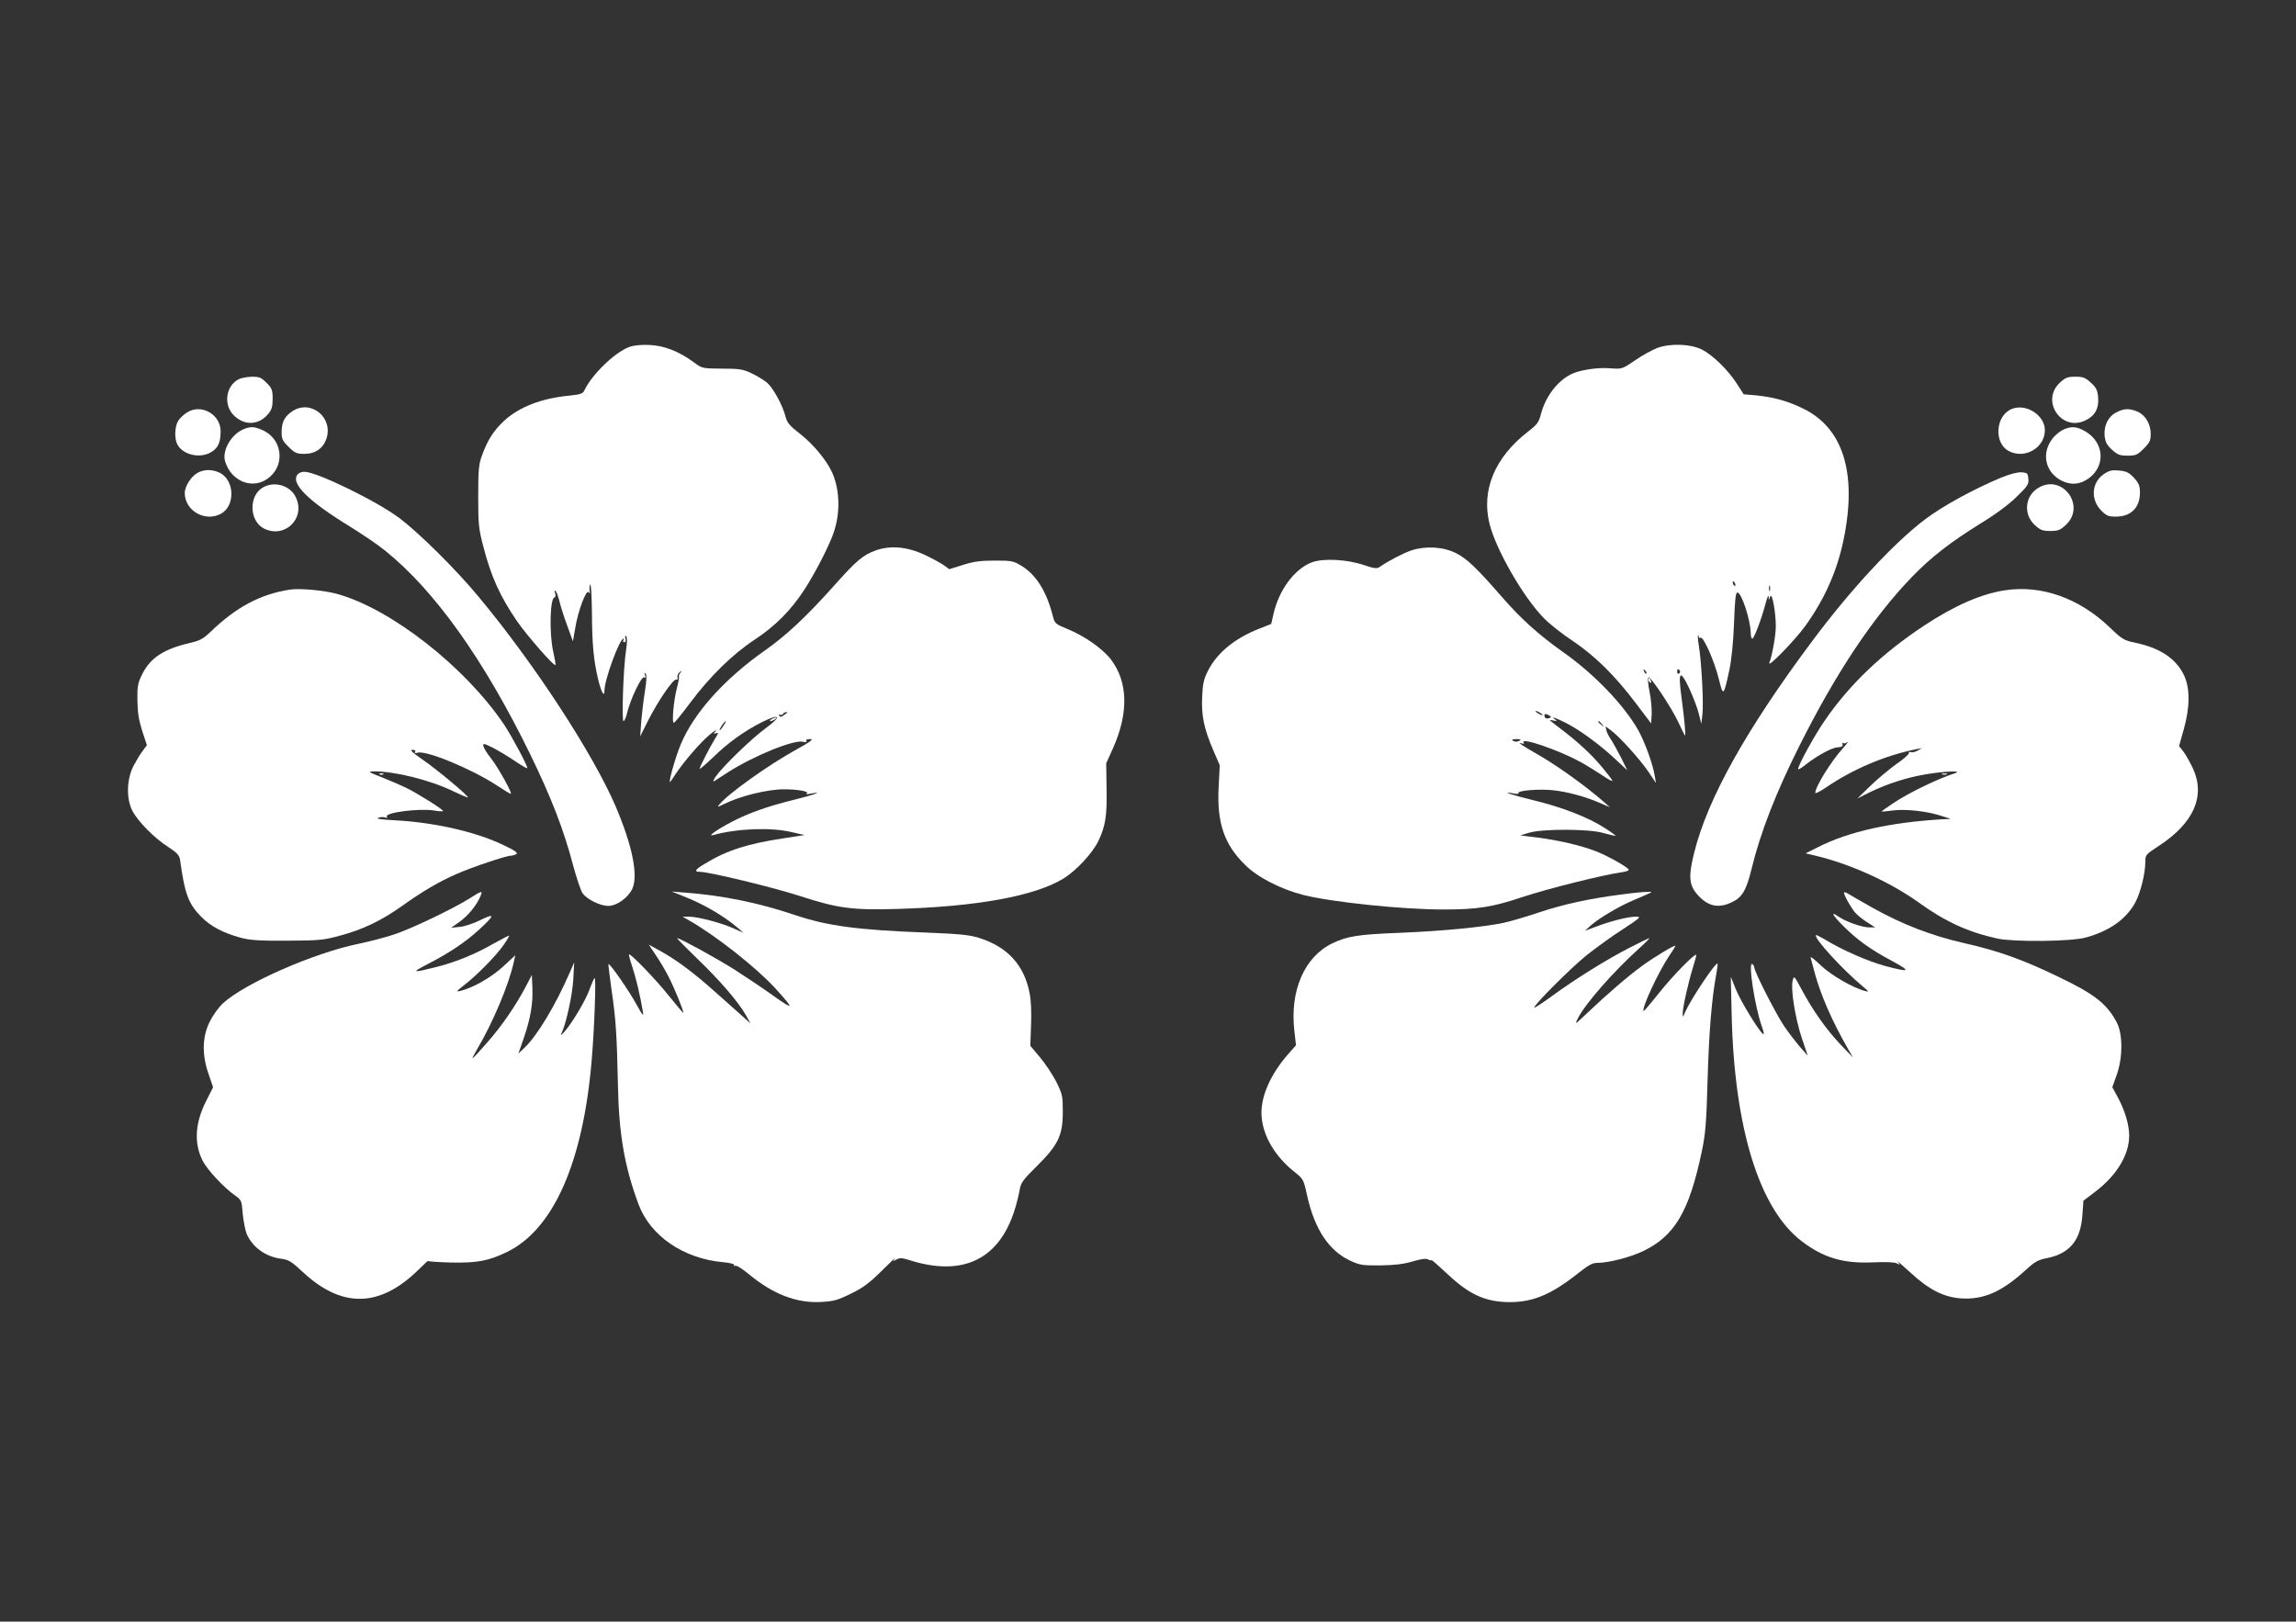 <?xml version="1.0" standalone="no"?>
<!DOCTYPE svg PUBLIC "-//W3C//DTD SVG 20010904//EN"
 "http://www.w3.org/TR/2001/REC-SVG-20010904/DTD/svg10.dtd">
<svg version="1.0" xmlns="http://www.w3.org/2000/svg"
 width="1280pt" height="904pt" viewBox="0 0 1280 904"
 preserveAspectRatio="xMidYMid meet">
<rect x="0" y="0" width="1280" height="904" fill="#333333" stroke="none"/>
<g transform="translate(0,904) scale(0.1,-0.1)"
fill="#ffffff" stroke="none">
<path d="M3506 7105 c-81 -31 -208 -155 -248 -241 -8 -18 -22 -23 -80 -29
-161 -15 -285 -64 -370 -143 -56 -53 -88 -102 -120 -188 -19 -52 -22 -79 -22
-229 0 -153 2 -180 27 -276 44 -172 93 -280 188 -420 56 -81 207 -254 215
-246 3 2 -3 34 -11 70 -24 103 -19 307 7 307 5 0 6 10 3 23 -5 14 -4 19 3 12
5 -5 14 -31 21 -57 6 -26 25 -87 43 -135 l32 -88 13 75 c16 97 62 217 75 199
7 -10 8 -8 5 7 -2 12 -1 28 3 35 5 7 9 -64 10 -157 1 -177 9 -265 36 -377 17
-68 34 -97 34 -55 0 59 84 288 106 288 3 0 2 -4 -1 -10 -3 -5 -1 -10 6 -10 7
0 9 8 6 21 -4 14 -2 18 4 12 6 -6 6 -34 -1 -79 -15 -98 -25 -394 -14 -394 5 0
15 22 21 49 18 75 80 204 94 195 9 -5 10 -2 5 12 -5 13 -4 16 3 9 7 -7 6 -37
-3 -95 -8 -47 -17 -123 -21 -170 l-6 -85 45 90 c56 110 139 231 156 227 7 -2
10 3 7 12 -3 8 2 20 11 28 15 11 15 11 5 -3 -7 -9 -11 -18 -8 -20 2 -3 -2 -29
-10 -59 -20 -74 -31 -204 -18 -199 6 2 46 51 89 109 111 149 239 274 361 354
116 77 202 163 278 280 55 85 122 213 155 296 45 114 45 249 1 352 -30 69
-105 160 -180 219 -57 44 -72 61 -81 94 -16 65 -70 163 -104 192 -17 14 -56
38 -86 52 -48 23 -68 26 -165 26 -109 1 -111 1 -155 34 -84 62 -165 94 -249
98 -50 2 -89 -2 -115 -12z"/>
<path d="M9241 7101 c-29 -11 -86 -42 -126 -70 -72 -49 -73 -49 -139 -44 -70
6 -173 -10 -219 -34 -78 -40 -143 -127 -168 -227 -10 -39 -21 -54 -69 -91
-186 -143 -263 -327 -216 -515 36 -145 190 -412 304 -527 31 -32 104 -89 160
-126 123 -83 233 -190 350 -345 l87 -115 3 54 c1 30 -4 86 -12 124 -8 39 -11
74 -6 78 10 11 131 -170 170 -256 17 -37 32 -67 34 -67 5 0 -4 95 -20 214 -20
146 -8 158 45 45 21 -46 45 -109 52 -139 l14 -55 6 55 c7 57 -5 287 -20 381
-5 29 -7 56 -5 58 2 2 4 -1 4 -8 0 -7 5 -9 10 -6 16 10 77 -129 102 -229 25
-101 27 -99 59 49 12 57 22 153 26 261 5 133 9 171 19 171 23 0 73 -154 74
-224 0 -18 4 -33 9 -33 10 0 53 114 75 200 8 30 15 46 16 35 l1 -20 8 20 c10
26 31 -87 31 -166 0 -50 -19 -158 -36 -204 -12 -33 142 125 200 205 110 153
179 310 215 487 75 370 -5 621 -232 728 -85 41 -160 61 -256 71 l-70 6 -40 62
c-48 74 -131 155 -192 187 -63 32 -175 36 -248 10z m433 -1317 c3 -8 2 -12 -4
-9 -6 3 -10 10 -10 16 0 14 7 11 14 -7z m193 -36 c-3 -7 -5 -2 -5 12 0 14 2
19 5 13 2 -7 2 -19 0 -25z m-689 -463 c-3 -3 -9 2 -12 12 -6 14 -5 15 5 6 7
-7 10 -15 7 -18z m187 16 c3 -5 1 -12 -5 -16 -5 -3 -10 1 -10 9 0 18 6 21 15
7z"/>
<path d="M1329 6925 c-71 -38 -84 -142 -26 -200 59 -59 139 -56 192 7 20 24
25 41 25 85 0 49 -4 59 -34 89 -30 30 -40 34 -82 34 -27 -1 -61 -7 -75 -15z"/>
<path d="M11484 6907 c-109 -100 7 -275 141 -211 54 25 77 67 72 128 -4 42
-10 55 -41 83 -30 28 -43 33 -86 33 -43 0 -56 -5 -86 -33z"/>
<path d="M1629 6747 c-43 -29 -59 -60 -59 -116 0 -37 5 -49 39 -82 35 -35 44
-39 89 -39 60 0 104 31 122 85 39 119 -89 221 -191 152z"/>
<path d="M11215 6760 c-91 -37 -101 -191 -15 -235 89 -46 200 19 200 117 0 84
-106 151 -185 118z"/>
<path d="M1043 6741 c-18 -11 -40 -32 -49 -46 -20 -31 -23 -100 -5 -133 31
-58 127 -80 189 -42 38 23 52 54 52 116 0 94 -108 155 -187 105z"/>
<path d="M11800 6742 c-47 -23 -72 -74 -67 -132 4 -35 13 -51 41 -77 31 -28
43 -33 87 -33 46 0 55 4 90 39 33 33 39 45 39 82 0 56 -30 106 -75 125 -45 18
-72 18 -115 -4z"/>
<path d="M1355 6646 c-67 -29 -118 -119 -100 -178 36 -118 164 -162 250 -86
86 75 65 212 -39 259 -48 22 -70 23 -111 5z"/>
<path d="M11505 6646 c-17 -7 -43 -28 -58 -45 -70 -84 -47 -195 49 -242 54
-25 102 -20 152 17 92 71 81 198 -22 259 -48 28 -77 30 -121 11z"/>
<path d="M1095 6400 c-34 -22 -65 -74 -65 -108 0 -98 111 -163 200 -117 83 43
79 189 -6 230 -44 21 -93 19 -129 -5z"/>
<path d="M11730 6398 c-70 -47 -77 -143 -15 -205 28 -28 40 -33 80 -33 85 0
135 50 135 134 0 38 -6 52 -33 82 -28 30 -42 37 -83 41 -40 4 -55 0 -84 -19z"/>
<path d="M1662 6398 c-48 -48 50 -147 290 -294 68 -42 155 -101 193 -132 278
-223 552 -607 811 -1137 117 -240 187 -421 238 -615 20 -74 44 -146 54 -160
25 -34 98 -70 143 -70 47 0 110 45 134 95 34 74 1 239 -92 458 -125 292 -451
793 -762 1167 -126 153 -335 360 -446 443 -127 95 -460 257 -528 257 -13 0
-28 -5 -35 -12z"/>
<path d="M11155 6377 c-149 -62 -329 -160 -424 -233 -172 -130 -412 -388 -626
-675 -369 -494 -585 -880 -660 -1182 -33 -132 -29 -180 17 -233 59 -67 118
-80 194 -43 57 27 80 67 109 186 49 202 135 423 266 684 203 406 410 717 628
943 109 112 211 191 381 297 84 51 161 108 203 150 61 59 68 70 65 100 -3 31
-6 34 -38 36 -21 2 -66 -10 -115 -30z"/>
<path d="M1468 6324 c-82 -44 -80 -187 3 -230 114 -58 232 53 180 170 -29 68
-117 96 -183 60z"/>
<path d="M11363 6320 c-75 -45 -84 -148 -19 -207 30 -28 43 -33 86 -33 43 0
56 5 86 33 116 106 -19 289 -153 207z"/>
<path d="M4883 5972 c-72 -26 -106 -54 -236 -200 -154 -172 -264 -274 -377
-354 -228 -159 -401 -350 -475 -528 -27 -63 -69 -210 -60 -210 1 0 15 19 30
43 47 71 141 180 192 222 26 21 41 31 33 20 -14 -17 -13 -18 2 -12 15 5 14 0
-6 -31 -27 -44 -86 -158 -86 -168 0 -4 33 24 73 62 87 85 177 149 276 199 101
50 111 32 19 -35 -79 -58 -239 -213 -278 -269 -13 -19 -17 -31 -9 -26 7 5 43
28 79 51 143 91 366 182 417 169 16 -4 22 -2 18 5 -4 6 5 10 22 10 21 0 3 -14
-82 -61 -155 -86 -375 -243 -425 -304 -13 -16 -10 -15 25 2 89 45 243 83 335
83 76 0 143 -12 128 -22 -8 -6 0 -7 22 -2 78 15 15 -8 -96 -35 -148 -37 -247
-72 -344 -122 -84 -44 -141 -85 -104 -74 136 37 323 44 439 16 l70 -16 -116
-18 c-199 -30 -317 -67 -436 -140 -57 -33 -66 -47 -32 -47 51 0 408 -86 559
-135 212 -69 291 -79 540 -72 446 13 765 71 926 168 73 44 165 143 198 212 39
83 48 139 45 292 l-2 140 37 82 c89 198 85 371 -11 497 -46 60 -147 131 -243
170 -66 27 -70 31 -80 70 -35 138 -92 230 -174 281 -46 28 -55 30 -150 30 -79
0 -118 -5 -177 -24 l-77 -24 -30 22 c-17 12 -65 38 -107 58 -96 45 -190 54
-272 25z m-494 -905 c-2 -1 -11 -8 -21 -15 -12 -10 -18 -10 -24 -1 -4 7 -3 9
4 5 6 -3 13 -2 17 4 3 5 11 10 17 10 6 0 9 -1 7 -3z m-355 -72 c-9 -14 -18
-25 -21 -25 -5 0 5 18 20 38 17 22 18 13 1 -13z"/>
<path d="M7869 5972 c-49 -17 -128 -58 -180 -94 -13 -9 -32 -6 -85 12 -95 32
-228 39 -291 15 -97 -37 -184 -155 -214 -290 l-12 -53 -68 -27 c-135 -53 -235
-135 -285 -235 -23 -45 -29 -72 -32 -145 -5 -105 10 -177 63 -300 l35 -81 -6
-119 c-11 -200 30 -322 148 -437 69 -69 201 -136 324 -167 159 -40 550 -81
781 -81 190 0 272 13 443 70 134 45 447 123 547 137 24 3 43 9 43 14 0 12
-109 74 -181 103 -86 33 -204 61 -327 77 l-97 12 50 15 c75 22 331 22 411 -1
34 -9 66 -17 70 -17 5 0 -22 21 -61 45 -91 59 -238 116 -400 155 -120 29 -184
51 -107 37 19 -4 31 -3 27 2 -8 14 116 24 191 16 80 -8 183 -36 261 -70 l58
-25 -40 35 c-85 75 -240 187 -338 245 -121 70 -140 83 -114 76 12 -4 16 -2 11
5 -19 32 199 -44 316 -108 36 -20 91 -54 124 -76 32 -22 57 -35 55 -29 -2 6
-28 40 -58 76 -57 69 -139 145 -233 215 -32 24 -58 45 -58 46 0 2 10 1 23 -2
18 -4 19 -3 7 6 -28 20 0 11 58 -18 80 -41 184 -117 271 -197 l73 -68 -37 75
c-21 40 -46 86 -57 101 -10 15 -21 37 -23 48 l-4 21 28 -21 c45 -31 162 -161
210 -231 l43 -64 -7 40 c-11 68 -55 187 -91 253 -79 140 -245 314 -420 437
-138 98 -235 185 -345 312 -135 155 -190 208 -251 239 -70 36 -169 42 -249 16z
m731 -918 c0 -2 -9 0 -20 6 -11 6 -20 13 -20 16 0 2 9 0 20 -6 11 -6 20 -13
20 -16z m38 -3 c11 -7 11 -9 -1 -14 -16 -6 -27 0 -27 15 0 10 11 10 28 -1z
m293 -48 c13 -16 12 -17 -3 -4 -10 7 -18 15 -18 17 0 8 8 3 21 -13z m-460 -92
c-8 -5 -20 -7 -28 -4 -21 8 -15 13 15 13 20 0 23 -3 13 -9z"/>
<path d="M1615 5753 c-162 -25 -298 -97 -440 -234 -43 -41 -60 -50 -119 -64
-141 -32 -219 -83 -263 -173 -25 -50 -28 -67 -27 -147 1 -68 8 -110 27 -170
l26 -79 -23 -31 c-13 -16 -36 -55 -52 -85 -38 -74 -41 -182 -6 -250 31 -59
121 -151 199 -201 51 -33 63 -47 67 -73 26 -191 47 -245 119 -318 53 -53 122
-89 217 -115 52 -14 103 -18 260 -17 176 1 204 3 291 27 129 34 232 83 348
165 116 83 211 139 309 181 83 37 275 101 300 101 9 0 23 4 31 9 10 7 -9 20
-70 49 -152 74 -384 127 -603 139 -78 4 -112 9 -98 14 12 5 30 5 39 2 10 -4
14 -2 10 5 -14 22 180 47 261 34 28 -5 52 -6 52 -3 0 9 -136 94 -199 126 -30
15 -93 42 -140 61 -77 30 -82 33 -49 34 118 1 315 -48 443 -110 44 -21 81 -37
83 -35 7 6 -171 155 -250 209 -59 41 -76 56 -59 56 14 0 20 -4 15 -11 -4 -7 0
-9 14 -5 47 15 301 -90 443 -183 41 -27 75 -48 77 -46 7 7 -70 145 -108 194
-23 28 -43 61 -45 71 -3 18 1 17 54 -9 32 -17 88 -50 124 -75 37 -25 67 -42
67 -38 0 16 -88 180 -130 243 -217 322 -630 645 -930 728 -72 20 -211 33 -265
24z"/>
<path d="M11175 5749 c-130 -20 -279 -85 -446 -195 -235 -155 -419 -330 -557
-532 -60 -87 -155 -262 -147 -270 2 -3 21 9 42 26 65 51 147 95 178 96 21 1
29 5 27 16 -2 8 0 12 4 8 4 -4 14 -2 23 5 9 6 -2 -8 -24 -33 -67 -74 -155
-216 -155 -250 0 -5 26 7 58 29 152 104 332 180 507 215 l30 6 -24 -14 c-14
-8 -31 -12 -38 -9 -8 3 -13 1 -11 -5 2 -6 -30 -34 -71 -62 -40 -29 -106 -84
-145 -122 l-71 -69 72 36 c98 47 209 83 318 100 98 16 200 20 155 5 -98 -31
-264 -112 -351 -171 -33 -22 -59 -41 -59 -43 0 -1 28 1 62 6 71 9 188 -3 270
-30 l53 -17 -45 -2 c-290 -17 -522 -68 -694 -155 l-70 -35 55 -13 c194 -46
417 -147 577 -262 149 -107 274 -164 437 -200 93 -20 413 -17 494 6 131 36
224 102 275 195 29 54 56 161 56 226 0 39 2 42 76 90 194 127 260 277 190 430
-15 32 -38 74 -52 93 l-26 33 26 92 c35 123 36 231 2 302 -43 92 -134 153
-268 181 -68 14 -76 19 -148 88 -171 163 -381 237 -585 205z"/>
<path d="M9190 5251 c0 -6 4 -13 10 -16 6 -3 7 1 4 9 -7 18 -14 21 -14 7z"/>
<path d="M4300 5030 c-8 -5 -10 -10 -5 -10 6 0 17 5 25 10 8 5 11 10 5 10 -5
0 -17 -5 -25 -10z"/>
<path d="M2118 4723 c7 -3 16 -2 19 1 4 3 -2 6 -13 5 -11 0 -14 -3 -6 -6z"/>
<path d="M10828 4723 c6 -2 18 -2 25 0 6 3 1 5 -13 5 -14 0 -19 -2 -12 -5z"/>
<path d="M2620 4033 c-90 -57 -327 -171 -425 -203 -49 -16 -137 -39 -195 -51
-250 -51 -635 -220 -757 -332 -24 -22 -57 -68 -74 -103 -42 -85 -44 -183 -6
-292 l25 -73 -38 -75 c-63 -124 -70 -236 -20 -335 26 -51 118 -149 176 -190
40 -28 41 -29 47 -103 4 -42 14 -93 22 -114 32 -74 104 -127 192 -139 42 -5
58 -15 121 -74 218 -203 429 -199 644 12 32 31 56 54 54 50 -2 -3 55 -7 127
-9 148 -3 211 9 314 59 259 126 425 502 472 1074 15 177 25 461 16 453 -5 -5
-17 -32 -27 -60 -21 -61 -95 -186 -140 -238 -17 -19 -25 -25 -19 -13 26 51 62
214 67 303 l5 95 -24 -55 c-79 -182 -180 -350 -251 -419 l-36 -34 30 86 c38
111 52 194 48 282 l-3 70 -34 -65 c-54 -103 -133 -219 -216 -313 -42 -48 -78
-87 -81 -87 -2 0 10 24 27 53 87 147 178 363 204 487 l8 35 -67 -62 c-64 -60
-171 -121 -240 -137 -26 -6 -22 -2 25 35 73 57 178 165 218 223 18 26 31 49
29 50 -1 2 -41 -19 -88 -45 -96 -56 -211 -103 -315 -129 -139 -35 -145 -33
-50 16 118 61 206 119 283 189 91 83 94 97 12 57 -37 -19 -90 -37 -117 -39
l-48 -5 48 34 c48 35 93 90 115 141 15 34 9 33 -58 -10z"/>
<path d="M3805 4046 c118 -46 228 -110 310 -180 l30 -26 -56 25 c-69 31 -200
65 -248 65 l-36 0 42 -24 c145 -83 368 -259 473 -373 111 -122 109 -128 -14
-40 -63 45 -161 110 -216 145 -102 64 -300 172 -314 172 -5 0 47 -52 113 -116
126 -121 229 -241 271 -316 l24 -43 -56 50 c-31 28 -96 86 -145 129 -115 103
-212 175 -297 222 l-69 38 40 -60 c22 -32 55 -88 73 -124 30 -59 80 -182 80
-196 0 -4 -35 38 -79 92 -69 88 -210 234 -224 234 -3 0 5 -31 18 -69 21 -64
45 -165 59 -251 5 -29 -1 -22 -37 43 -41 75 -148 229 -155 223 -1 -2 6 -66 17
-142 24 -161 30 -251 36 -534 5 -271 37 -455 115 -664 66 -176 250 -302 470
-322 43 -4 67 -11 63 -17 -3 -6 -1 -7 5 -3 7 4 41 -17 78 -48 134 -111 265
-161 400 -154 73 4 94 10 169 47 68 33 103 60 173 129 48 48 80 78 72 68 -14
-18 -14 -19 8 -7 19 10 32 9 70 -3 299 -96 504 3 590 284 11 36 23 85 27 109
6 38 19 55 95 130 119 118 145 171 145 302 0 90 -2 99 -37 170 -21 40 -62 102
-91 136 l-53 63 4 115 c3 69 0 141 -8 178 -30 157 -123 259 -283 309 -49 16
-110 22 -287 29 -394 15 -556 37 -741 99 -203 68 -398 108 -609 124 l-75 6 60
-24z"/>
<path d="M9042 4054 c-180 -23 -323 -54 -461 -100 -74 -25 -164 -51 -201 -59
-111 -23 -335 -45 -575 -55 -235 -9 -295 -19 -378 -59 -155 -75 -237 -264
-211 -488 l9 -80 -39 -44 c-107 -120 -164 -254 -152 -361 11 -107 76 -215 179
-298 53 -42 54 -42 75 -139 42 -185 121 -304 240 -359 52 -24 67 -27 167 -26
79 1 130 7 180 22 48 14 75 18 87 11 10 -5 18 -7 18 -3 0 3 38 -30 85 -74 118
-112 204 -154 324 -160 143 -7 251 35 406 158 59 47 82 60 109 60 63 0 180 30
253 64 179 85 259 220 330 555 21 99 26 159 33 411 8 267 23 445 49 585 5 27
8 51 6 53 -10 10 -148 -197 -180 -269 -13 -31 -14 -32 -14 -9 -1 32 32 177 58
260 11 35 19 65 17 67 -8 9 -133 -119 -206 -211 -46 -58 -85 -104 -87 -102
-13 13 81 215 141 305 20 29 36 55 36 58 0 9 -115 -60 -185 -111 -77 -56 -190
-153 -304 -261 -73 -69 -74 -70 -53 -29 41 80 196 257 340 387 35 31 60 57 57
57 -4 0 -56 -25 -116 -56 -122 -63 -300 -173 -433 -271 -48 -35 -90 -62 -92
-60 -9 9 201 219 291 292 51 40 141 106 201 144 100 66 106 71 74 71 -43 0
-143 -25 -223 -56 l-62 -23 36 32 c46 40 155 105 234 138 121 52 115 48 75 47
-19 0 -81 -6 -138 -14z"/>
<path d="M10280 4064 c0 -15 41 -88 64 -113 11 -13 41 -37 65 -52 l45 -29 -32
0 c-41 0 -132 32 -172 60 -48 34 -35 9 27 -53 75 -75 152 -131 271 -194 109
-59 101 -65 -38 -28 -96 26 -242 90 -333 146 -27 16 -51 28 -53 26 -15 -14
148 -192 261 -286 34 -28 36 -32 15 -26 -71 18 -194 90 -251 145 -33 32 -58
51 -55 42 2 -9 14 -51 25 -93 33 -119 94 -259 180 -410 l31 -54 -68 71 c-79
83 -155 190 -217 306 -42 79 -44 81 -51 52 -12 -47 14 -209 50 -318 l34 -101
-44 50 c-24 28 -64 80 -89 117 -45 67 -165 302 -165 325 0 6 -5 15 -11 19 -25
15 14 -240 55 -354 9 -24 11 -40 6 -37 -22 13 -125 182 -152 248 l-29 72 5
-215 c15 -630 154 -1079 390 -1259 122 -93 233 -126 401 -118 71 3 118 1 130
-6 19 -10 19 -9 5 9 -8 10 21 -15 66 -56 106 -99 189 -141 287 -148 126 -8
228 37 361 159 50 46 68 56 120 66 125 26 185 99 195 238 l6 82 65 49 c120 91
190 206 190 313 0 61 -24 141 -63 213 l-31 57 24 68 c35 96 35 228 1 293 -55
104 -123 158 -326 255 -198 96 -336 145 -527 188 -180 41 -344 104 -513 199
-60 34 -120 68 -132 76 -13 8 -23 10 -23 6z"/>
</g>
</svg>

